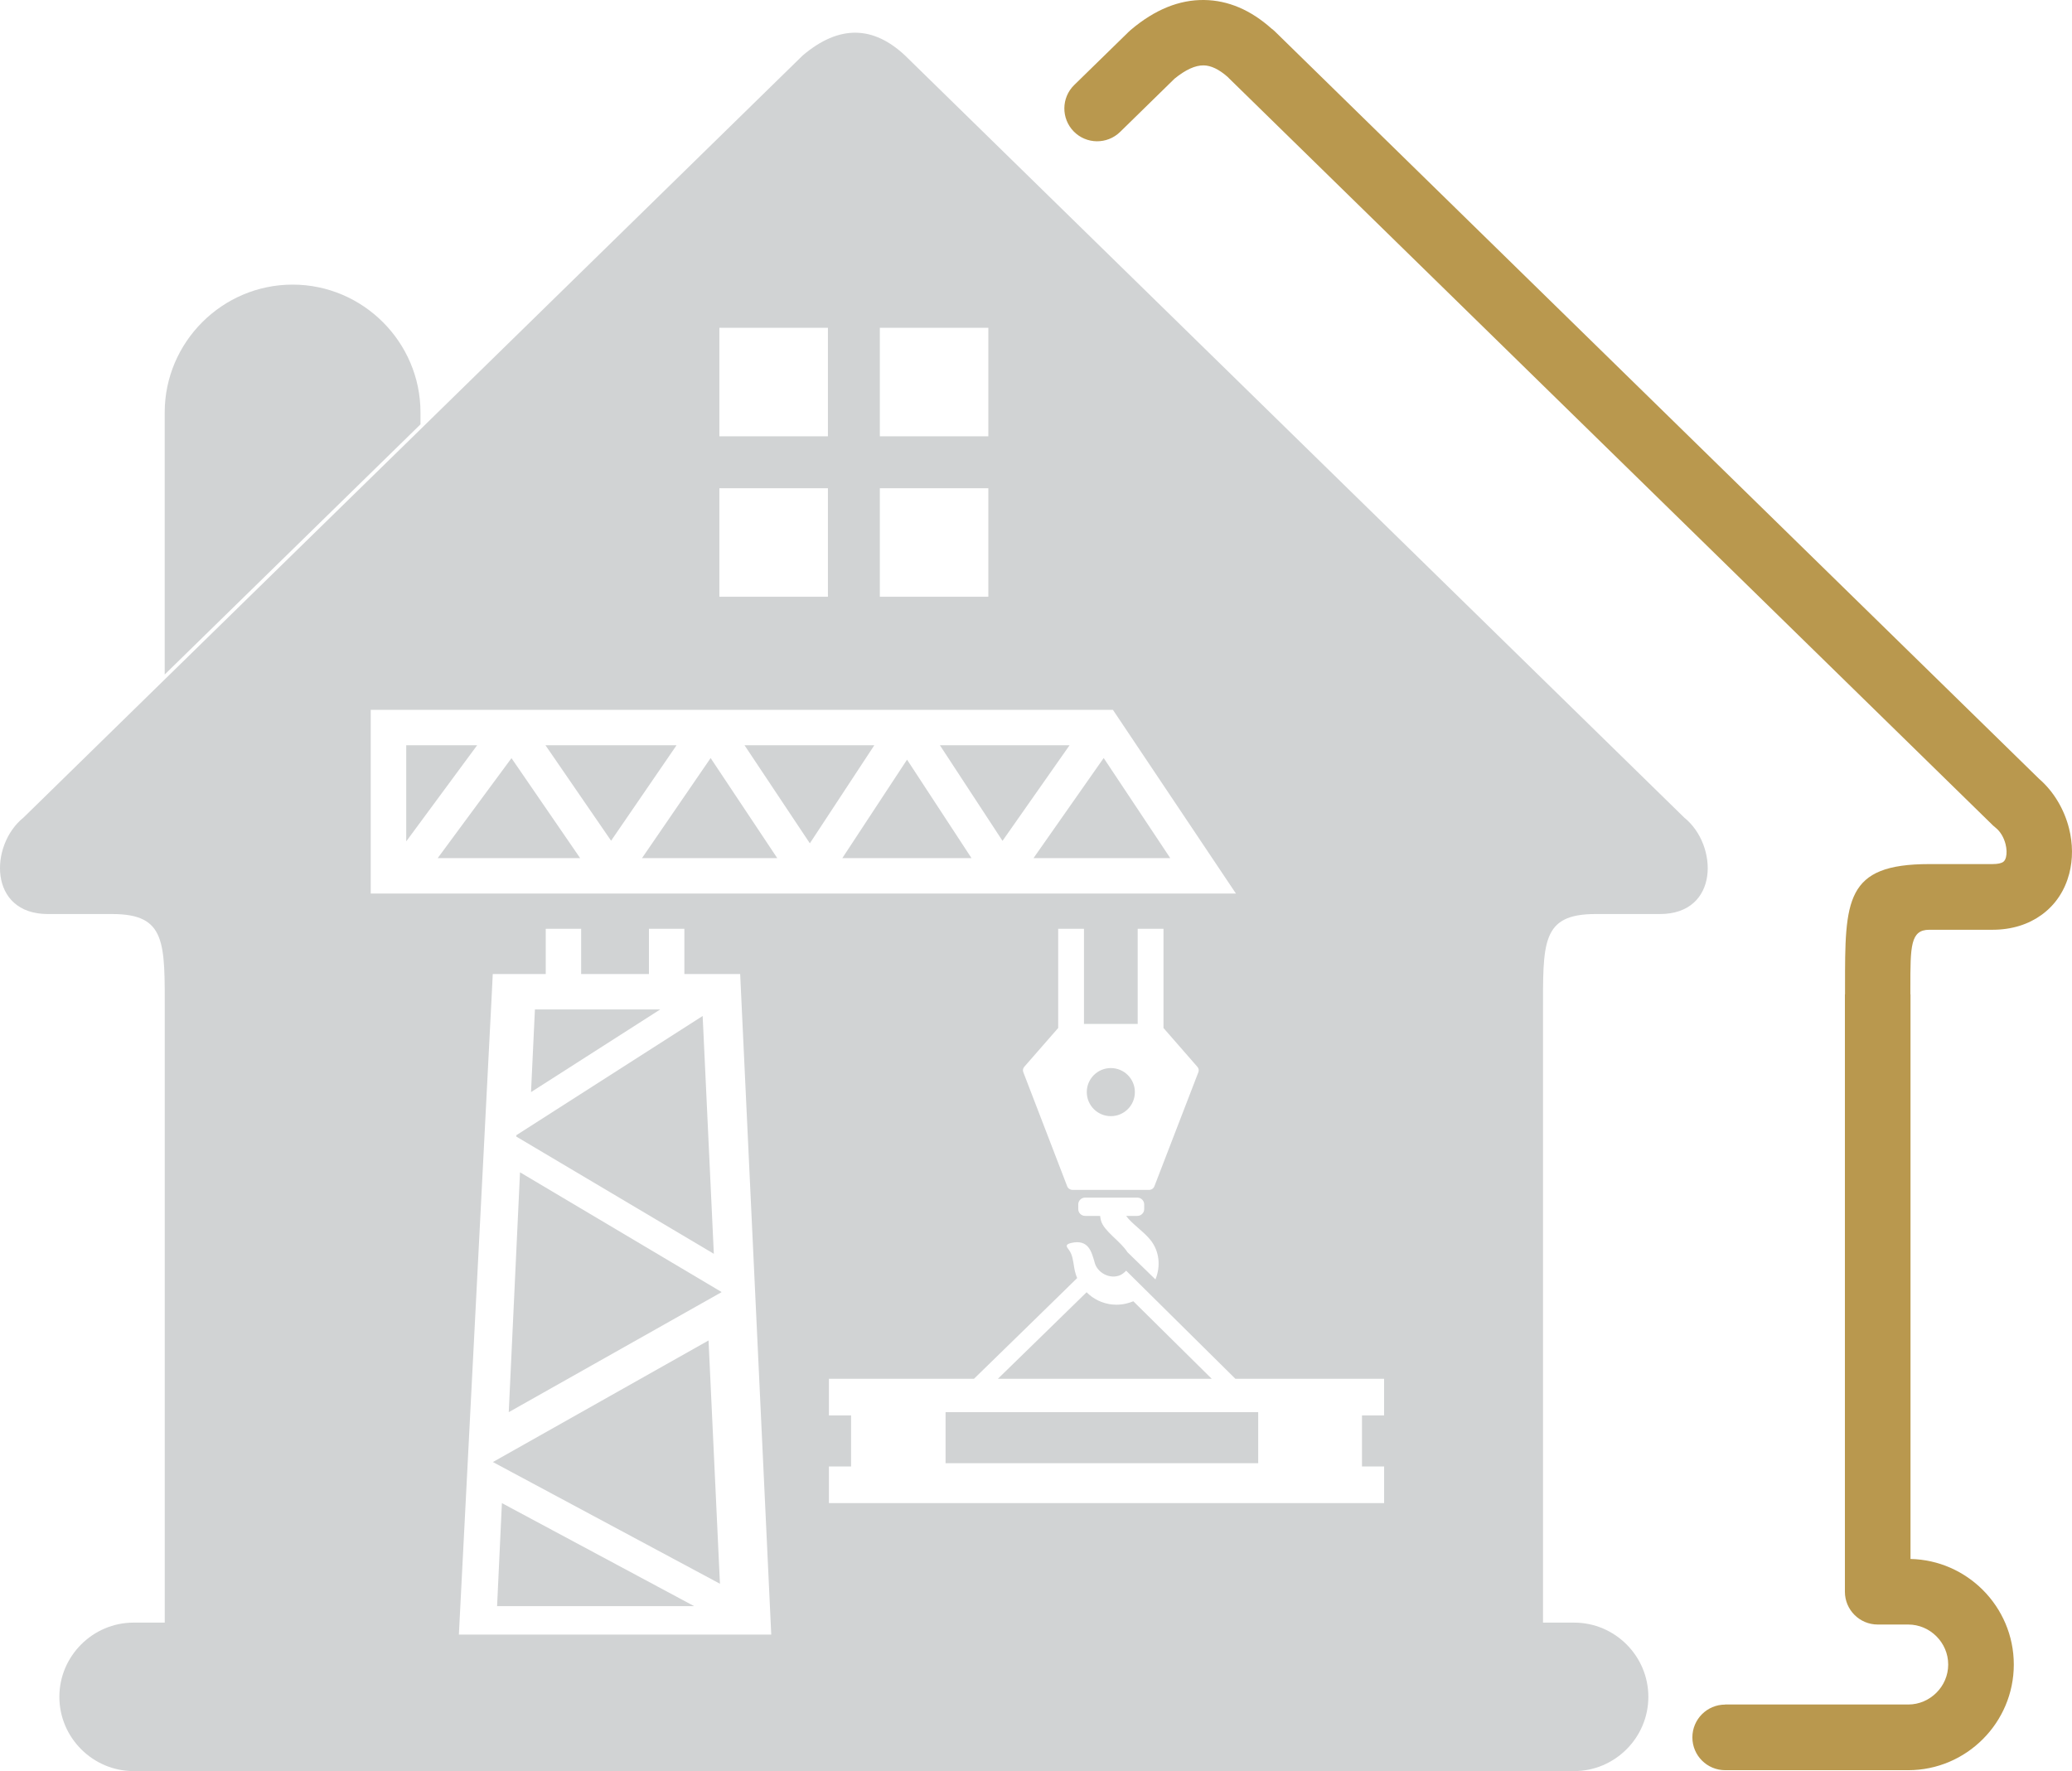 <svg xmlns="http://www.w3.org/2000/svg" id="Layer_1" data-name="Layer 1" viewBox="0 0 478.18 408.77"><defs><style>      .cls-1 {        fill-rule: evenodd;      }      .cls-1, .cls-2 {        fill: #d1d3d4;      }      .cls-1, .cls-2, .cls-3 {        stroke-width: 0px;      }      .cls-3 {        fill: #b9984e;      }    </style></defs><path class="cls-3" d="M398.14,393.42c-4.18,0-7.57,3.39-7.57,7.57s3.39,7.57,7.57,7.57h42.24c6.71,0,12.81-2.74,17.22-7.16,4.41-4.41,7.15-10.51,7.15-17.22s-2.74-12.81-7.15-17.22c-4.3-4.3-10.19-7.01-16.69-7.15v-130.31h-.03v-1.58c0-9.47-.01-13.33,4.36-13.33h14.56c4.61,0,8.37-1.29,11.32-3.41,3.35-2.41,5.44-5.78,6.42-9.52.88-3.35.83-6.98-.03-10.41-1.08-4.35-3.48-8.52-6.95-11.52L294.24,7.27c-.25-.24-.51-.47-.79-.67C288.65,2.32,283.47.07,277.88,0c-5.7-.07-11.35,2.18-16.94,6.92-.14.12-.27.24-.4.37h-.01s-12.62,12.33-12.62,12.33c-2.99,2.92-3.04,7.72-.12,10.71,2.92,2.99,7.72,3.04,10.71.12l12.55-12.28c2.57-2.1,4.8-3.1,6.72-3.08,1.72.02,3.58.93,5.56,2.67.11.12.21.23.33.34l176.36,172.49h.01c.17.16.36.32.55.47,1.1.89,1.89,2.28,2.27,3.79.27,1.09.31,2.15.09,3.01-.12.47-.33.85-.63,1.06-.44.32-1.25.51-2.5.51h-14.56c-19.47,0-19.46,8.26-19.45,28.48v1.58s-.03,0-.03,0v137.63c0,.08,0,.17,0,.25,0,4.18,3.39,7.57,7.57,7.57h7.04c2.53,0,4.84,1.04,6.51,2.72,1.68,1.68,2.72,3.98,2.72,6.51s-1.04,4.84-2.72,6.51c-1.68,1.68-3.98,2.72-6.51,2.72h-42.24Z"></path><polygon class="cls-1" points="110.12 172 93.75 194.19 93.75 172 110.12 172"></polygon><polygon class="cls-1" points="118.04 174.98 133.89 198.06 101.01 198.06 118.04 174.98"></polygon><polygon class="cls-1" points="156.14 172 141.03 194.04 125.88 172 156.14 172"></polygon><polygon class="cls-1" points="164 174.96 179.38 198.06 148.16 198.06 164 174.96"></polygon><polygon class="cls-1" points="201.78 172 186.9 194.64 171.82 172 201.78 172"></polygon><polygon class="cls-1" points="209.33 175.33 224.21 198.06 194.39 198.06 209.33 175.33"></polygon><polygon class="cls-1" points="246.84 172 231.36 194.07 216.91 172 246.84 172"></polygon><polygon class="cls-1" points="254.71 174.95 270.08 198.06 238.51 198.06 254.71 174.95"></polygon><path class="cls-1" d="M388.69,188.7L208.85,12.79c-7.29-6.81-15.12-7.17-23.59,0l-88.23,86.3-59.03,57.74-32.58,31.87c-7.87,6.32-8.13,22.26,5.62,22.26h14.84c12.58,0,12.14,6.62,12.14,22.94v140.6h-7.18c-9.42,0-17.14,7.71-17.14,17.13s7.72,17.14,17.14,17.14h332.43c9.43,0,17.14-7.71,17.14-17.14s-7.71-17.13-17.14-17.13h-7.18c0-.12.01-.24.01-.36v-140.24c0-16.32-.45-22.94,12.13-22.94h14.85c13.74,0,13.48-15.94,5.61-22.26ZM203.05,75.65h25.04v25.05h-25.04v-25.05ZM203.05,112.68h25.04v25.05h-25.04v-25.05ZM166.02,75.65h25.05v25.05h-25.05v-25.05ZM166.02,112.68h25.05v25.05h-25.05v-25.05ZM85.56,163.83h171.28l28.39,42.4H85.56v-42.4ZM265.49,286.17c2.12,2.62,2.4,6.16,1.16,9.12l-6.46-6.29c-1.58-2.52-5.45-4.85-6.1-7.28-.1-.35-.16-.71-.2-1.09h-3.48c-.86,0-1.57-.71-1.57-1.57v-1.08c0-.86.71-1.57,1.58-1.57h12.07c.86,0,1.57.71,1.57,1.57v1.08c0,.87-.71,1.57-1.57,1.57h-2.6c1.32,1.84,3.92,3.47,5.6,5.54ZM266.41,273.8c-.2.52-.71.84-1.26.83h-17.6c-.55,0-1.06-.31-1.26-.83l-10.13-26.34c-.17-.44-.08-.9.23-1.25l7.82-8.95v-22.89h5.95v21.96h12.4s0-21.96,0-21.96h5.95v22.89l7.82,8.96c.31.35.4.81.23,1.25l-10.15,26.33ZM105.9,377.26l7.63-148.56.19-3.89h12.23v-10.44h8.17v10.44h15.64v-10.44h8.18v10.44h12.88l.18,3.89,6.99,148.56h-72.09ZM319.43,326.68h-5.11v11.78h5.11v8.46h-128.13v-8.46h5.11v-11.78h-5.11v-8.46h33.48l12.83-12.51,10.98-10.73c-.29-.7-.51-1.44-.65-2.23-.3-1.69-.38-3.1-1.26-4.28-.55-.74-.97-1.25.56-1.6,4.03-.92,4.67,2.16,5.33,4.31.53,2.57,3.62,4.21,6.03,3.09h0c.5-.25.92-.6,1.29-1l25.21,24.95h34.32v8.46Z"></path><rect class="cls-2" x="218.22" y="325.93" width="72.15" height="11.78"></rect><polygon class="cls-1" points="115.83 346.92 114.72 370.7 160.2 370.7 115.83 346.92"></polygon><polygon class="cls-1" points="163.52 309.38 113.75 337.44 166.15 365.53 163.52 309.38"></polygon><polygon class="cls-1" points="166.48 298.17 120.01 270.57 117.41 325.93 166.49 298.25 166.48 298.17"></polygon><polygon class="cls-1" points="162.16 234.49 119.17 262 119.15 262.32 164.74 289.38 162.16 234.49"></polygon><polygon class="cls-1" points="123.45 232.98 122.55 252.06 152.37 232.98 123.45 232.98"></polygon><path class="cls-1" d="M279.64,318.22h-49.34l10-9.75,10.47-10.22c.11.11.23.23.35.33.12.12.24.23.36.32.15.13.31.25.47.37.1.07.2.14.29.2.18.12.37.24.56.35.22.13.45.25.68.36.04.02.08.04.11.05.21.1.41.19.62.26.08.04.17.07.25.09.22.08.44.15.67.21.26.07.52.13.79.18.03.01.07.01.11.02.22.04.44.07.66.09.04,0,.08.01.13.01.28.03.56.04.84.04.18,0,.37-.01.56-.02.12,0,.23-.01.35-.03.04,0,.09,0,.13-.01.14-.01.27-.03.41-.05.17-.02.33-.05.49-.09.12-.02.23-.04.35-.08.54-.12,1.07-.3,1.6-.52l18.09,17.89Z"></path><path class="cls-1" d="M97.04,95.2v2.74l-59.03,57.74v-60.48c0-16.23,13.28-29.51,29.52-29.51s29.51,13.28,29.51,29.51Z"></path><circle class="cls-2" cx="256.36" cy="252.06" r="5.55"></circle></svg>